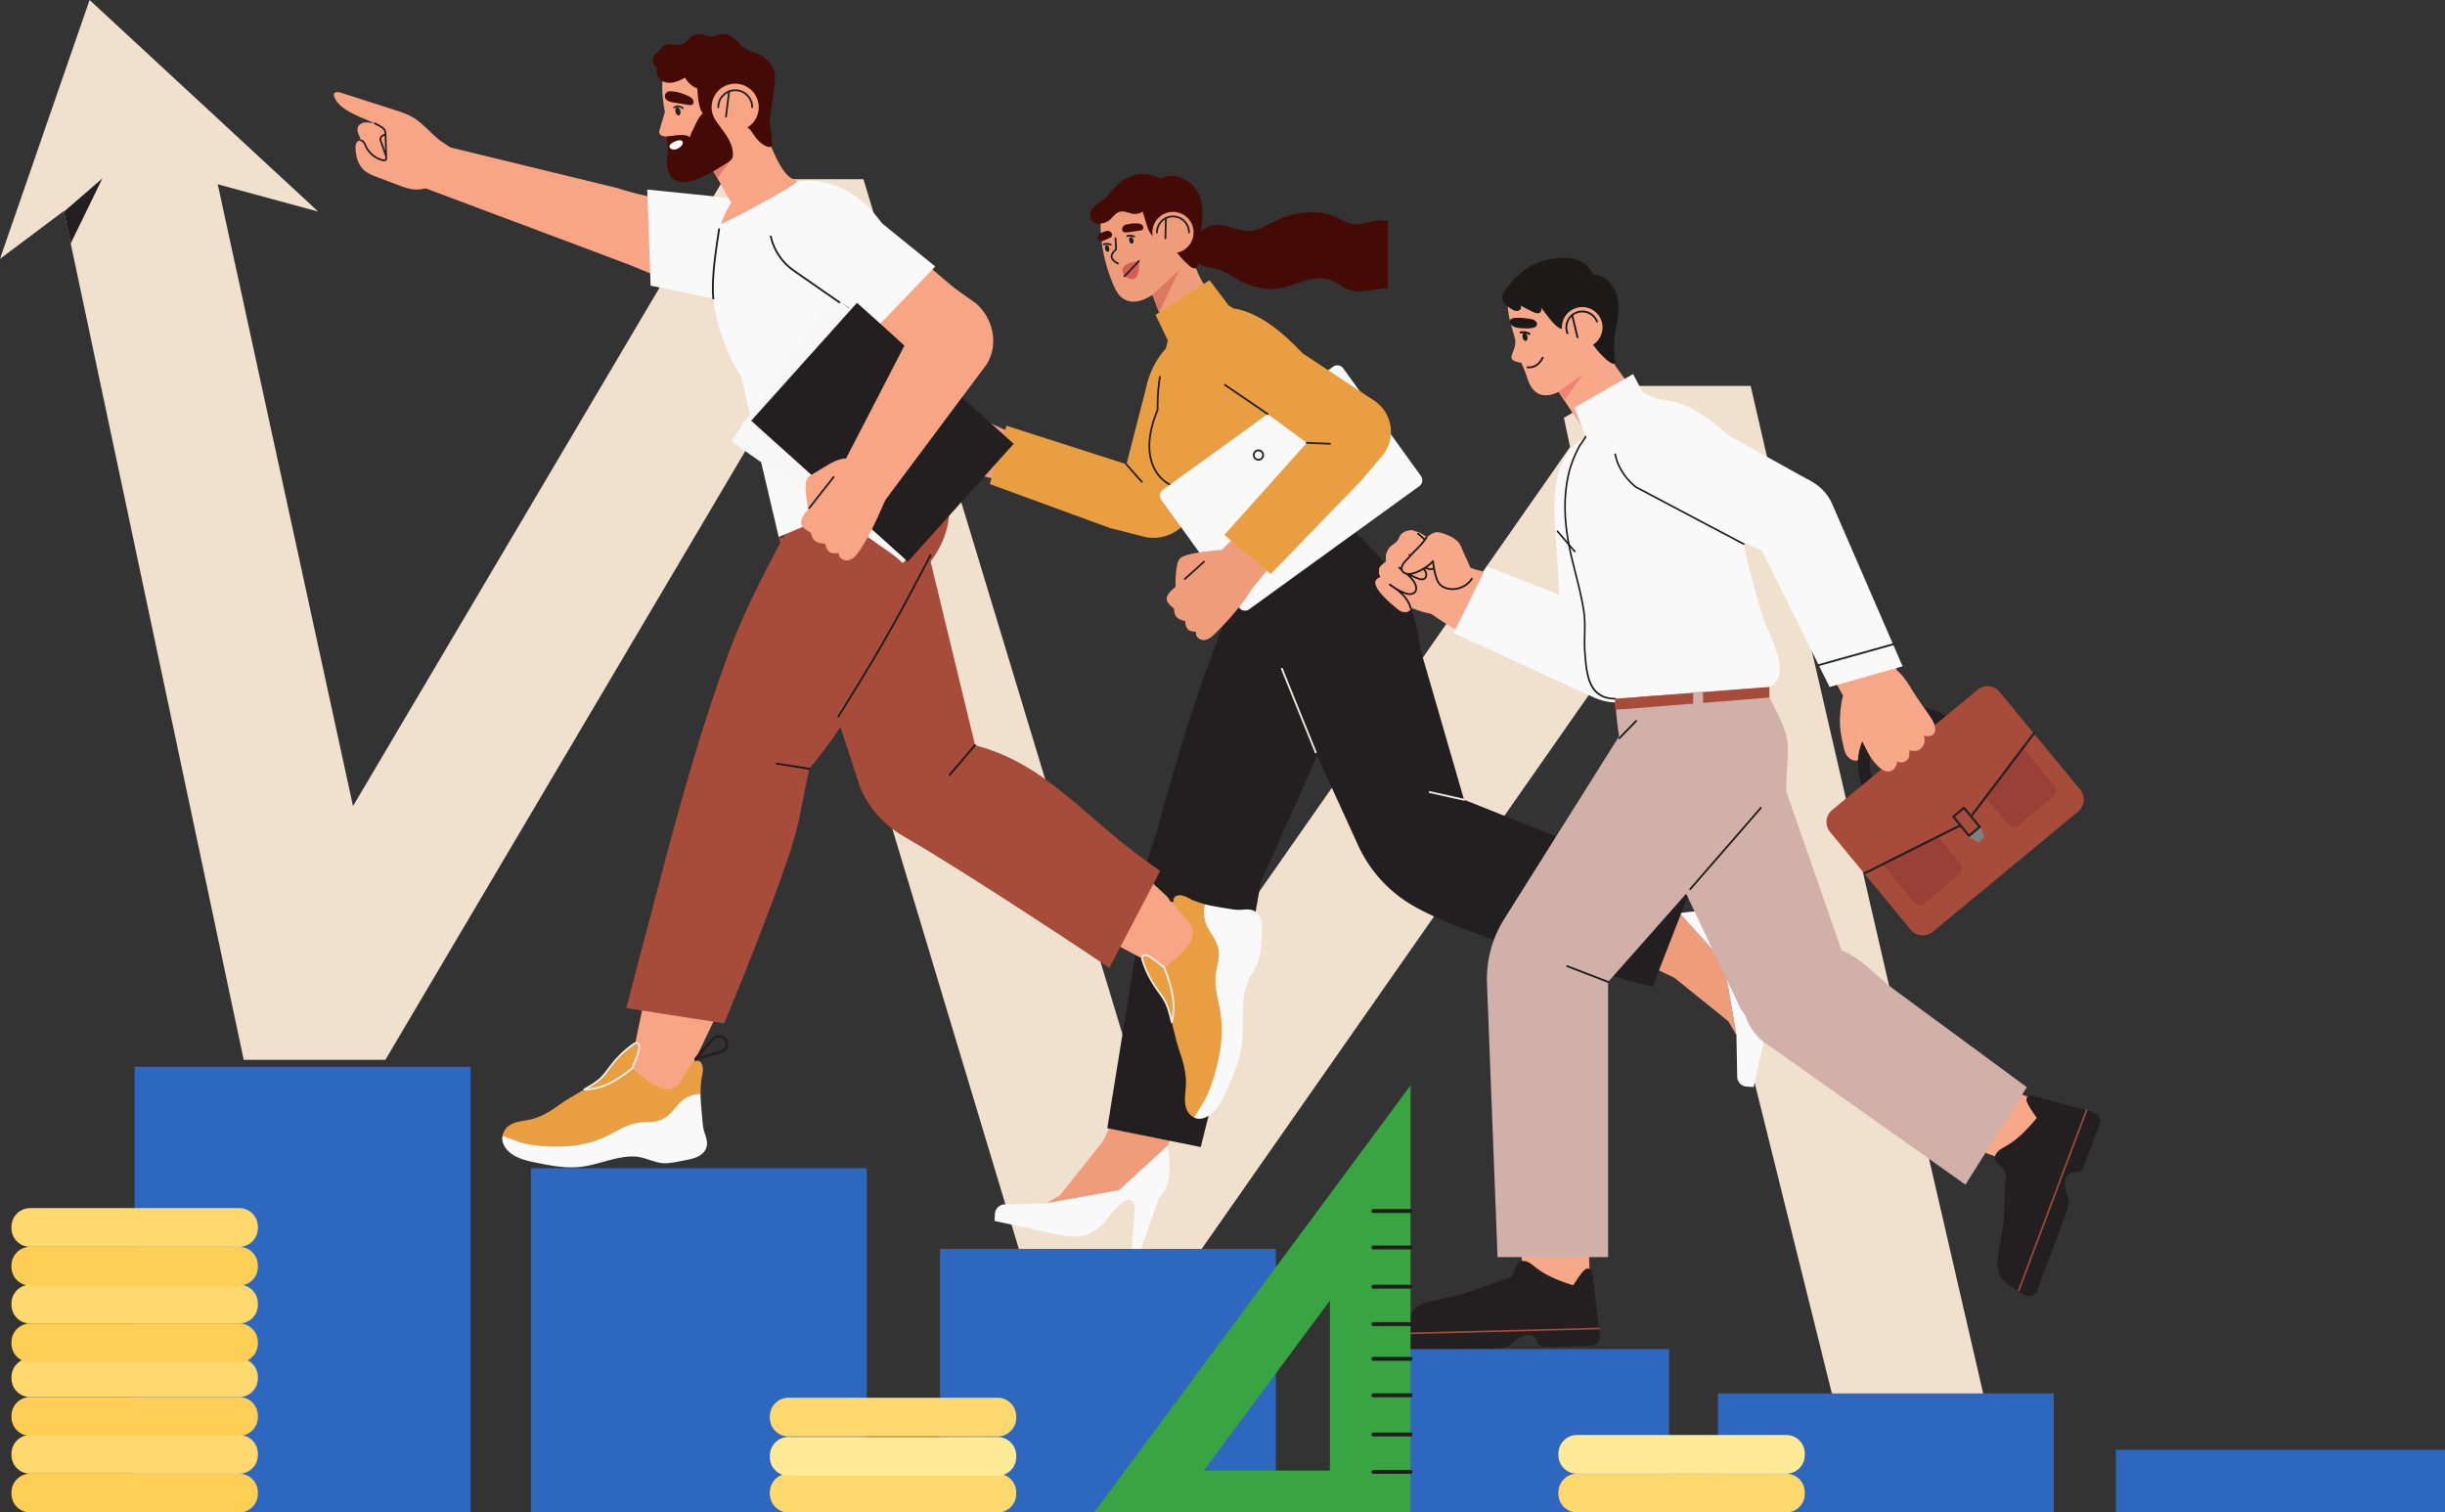 <svg width="624" height="386" fill="none" xmlns="http://www.w3.org/2000/svg"><rect width="100%" height="100%" fill="#333333" stroke="none"/><g clip-path="url(#clip0_2192_321)"><path d="M470.154 366.228h38.432L446.795 98.493H411.59L289.332 273.415 220.364 45.747h-35.683L90.091 205.73 51.382 27.773 12.464 35.81l49.737 234.675h36.15l97.498-164.905 67.731 224.999h34.829l120.15-171.905 51.594 207.555z" fill="#EFE1CE"/><path d="M44.868 44.126l36.359 9.886L22.86 0 .001 66.067 28.476 44.72l16.391-.593z" fill="#EFE1CE"/><path d="M16.31 54.023l9.819-8.49-8.103 16.628-1.717-8.138z" fill="#231F20"/><path d="M303.917 63.7c-.095-2.654 2.973-5.639 5.467-6.169 1.676-.355 3.407.098 5.049.586 1.643.486 3.335 1.014 5.035.805 1.73-.213 3.265-1.165 4.808-1.972 5.177-2.706 11.545-3.927 16.842-1.469 1.341.623 2.612 1.473 4.07 1.711 3.029.492 6.184-1.765 9.062-.697-.114.227-.095.374-.035.623V73.6c-3.878 0-7.533 1.773-10.946-.07-1.24-.669-2.364-1.567-3.684-2.057-2.206-.821-4.679-.414-6.931.277-2.252.691-4.442 1.657-6.779 1.947-3.347.416-6.741-.6-9.706-2.21-1.959-1.063-3.818-2.403-5.983-2.937-1.211-.298-2.498-.34-3.628-.865-1.519-.705-2.581-2.307-2.641-3.982V63.7z" fill="#440A06"/><path d="M443.164 264.197l-3.244-18.659-11.27-12.469-10.834-4.421 5.004 18.733 4.531 2.179 13.751 11.093 2.062 3.544z" fill="#EF9C7B"/><path d="M447.564 277.421l3.87-17.55c.837-4.526-.295-8.494-4.692-11.533-4.832-3.972-5.663-6.248-2.299-6.749l10.512.826.4-2.218-13.445-4.843c-2.903-2.971-7.68-3.215-13.258-2.284l11.27 12.467 3.244 18.66.198 10.609a2.555 2.555 0 002.401 2.505l1.802.11h-.003z" fill="#F9F9F9"/><path d="M267.005 307.121l18.617-3.352 12.388-11.353 4.357-10.874-18.681 5.114-2.151 4.549-11.001 13.83-3.529 2.086zm-14.784-199.359l10.615 4.824-3.434 10.959-14.154-3.373 6.973-12.41z" fill="#EF9C7B"/><path d="M313.863 84.844c1.246 5.919-.672 13.259-4.366 21.397l-4.574 22.416c-1.198 5.871-7.276 9.773-12.962 8.321l-8.642-2.208 9.055-35.33c1.624-8.21 7.551-15.43 15.855-14.936l5.634.336v.004z" fill="#EA9E42"/><path d="M283.314 134.772l-30.698-11.231 4.244-14.895 32.774 10.524c5.154 9.663 3.944 15.416-6.322 15.602h.002z" fill="#EA9E42"/><path d="M325.712 169.929l20.877 45.762a34.296 34.296 0 0012.39 14.439c14.7 9.646 62.789 21.714 62.789 21.714l9.603-24.723-57.729-23.017-11.32-39.086c-1.756-16.025-10.27-22.78-17.853-30.815l-6.239 1.709-12.52 34.017h.002z" fill="#231F20"/><path d="M236.166 116.83c-1.5-.515-3.236-1.291-3.509-2.855-.192-1.101.449-2.214.302-3.321-.066-.494-.262-1.073.079-1.435.2-.211.518-.257.756-.424.894-.625.027-2.123.496-3.108.239-.502.791-.782 1.088-1.251.36-.567.29-1.308.54-1.933.376-.939 1.44-1.458 2.45-1.485 1.01-.027 1.985.343 2.921.73a64.58 64.58 0 019.167 4.684c.631.387 1.261.792 1.765 1.332 1.124 1.204 1.496 2.975 1.279 4.608-.217 1.632-.959 3.15-1.825 4.551-1.392 2.253-3.628 4.357-6.429 3.25a211.582 211.582 0 00-9.08-3.343z" fill="#EF9C7B"/><path d="M243.846 108.582c-1.637-.604-3.461-1.564-5.004-2.375l3.332 2.534c1.385 1.053 2.843 2.21 3.368 3.869.058.184.103.387.043.571-.142.442-.75.496-1.204.401-2.448-.515-5.742-2.092-7.644-3.682a51.584 51.584 0 015.677 5.542c.233.267.473.548.572.889.099.342.021.762-.274.956-.184.122-.42.139-.641.131-.841-.034-1.636-.375-2.395-.745a30.526 30.526 0 01-5.344-3.321c1.588 1.581 6.14 4.546 5.572 7.241-.048.228-.153.464-.356.577-.289.164-.648.029-.948-.113a24.18 24.18 0 01-6.665-4.705c-.531-.529-1.052-1.109-1.285-1.82-.233-.714-.105-1.595.486-2.057a8.52 8.52 0 01-.11-2.385c.081-.726.424-1.459 1.05-1.833-.24-.766-.129-1.715.289-2.398a2.856 2.856 0 011.929-1.309c-.646-1.871.672-4.428 2.769-3.565 3.14 1.293 6.047 3.089 8.89 4.951.502.329 1.019.676 1.329 1.189 1.549 2.557-2.294 1.881-3.44 1.459l.004-.002z" fill="#EF9C7B"/><path d="M239.25 121.474a.833.833 0 00.411-.103c.233-.133.394-.385.467-.73.361-1.718-1.159-3.48-2.796-4.972.732.435 1.482.838 2.244 1.21.723.352 1.572.731 2.485.768.211.008.521 0 .775-.168.415-.275.482-.821.368-1.212-.11-.374-.345-.664-.62-.976a51.119 51.119 0 00-3.32-3.445c1.651.896 3.518 1.634 5.068 1.961.601.127 1.289.004 1.469-.554.081-.248.023-.499-.043-.71-.523-1.655-1.872-2.782-3.449-3.982l-1.252-.954a29.18 29.18 0 002.707 1.192c.789.291 3.179.817 3.905-.062.328-.398.264-.981-.19-1.73-.348-.573-.93-.956-1.399-1.262-3.196-2.091-5.938-3.738-8.93-4.971a.23.23 0 00-.299.124.23.23 0 00.124.3c2.958 1.218 5.677 2.853 8.853 4.93.452.296.965.633 1.258 1.115.236.389.467.912.229 1.2-.481.583-2.493.256-3.394-.077-1.612-.595-3.382-1.526-4.946-2.348l-.029-.016a.228.228 0 00-.3.08.233.233 0 00.054.307l3.333 2.534c1.514 1.15 2.805 2.228 3.289 3.755.045.142.084.304.045.43-.099.306-.616.315-.94.246-2.436-.513-5.679-2.075-7.545-3.633a.23.23 0 00-.293.352 51.403 51.403 0 015.652 5.518c.238.271.442.517.525.802.068.236.029.563-.182.702-.111.072-.266.101-.504.093-.824-.033-1.62-.389-2.304-.72a30.33 30.33 0 01-5.305-3.296.23.23 0 00-.302.346c.349.347.825.747 1.374 1.212 1.922 1.62 4.554 3.84 4.136 5.82-.024.122-.091.339-.246.426-.194.109-.481 0-.737-.122a23.852 23.852 0 01-6.601-4.661.23.23 0 00-.324 0 .23.23 0 000 .324 24.284 24.284 0 006.729 4.75c.15.073.442.211.748.211l.002-.004z" fill="#231F20"/><path d="M254.125 110.462a59.962 59.962 0 00-8.785-8.671c-2.006-1.607-7.799.664-8.568 3.07-.531 1.662-1.163 3.391-2.204 4.804-.366.499-.785.97-1.012 1.545-.228.576-.219 1.298.21 1.74.372.381.973.462 1.488.325.514-.136.956-.459 1.37-.794a15.425 15.425 0 003.597-4.221c2.853 2.564 6.578 3.886 10.388 4.318.828.095 1.708.124 2.454-.252.746-.375 1.595-1.221 1.064-1.867l-.002.003z" fill="#EF9C7B"/><path d="M234.78 113.567c.175 0 .357-.022.537-.072.558-.149 1.029-.49 1.456-.838a15.56 15.56 0 003.509-4.042c2.632 2.275 6.187 3.724 10.305 4.191.822.093 1.773.135 2.582-.275.577-.29 1.211-.842 1.333-1.423a.915.915 0 00-.196-.793.23.23 0 00-.323-.031.23.23 0 00-.031.323.447.447 0 01.102.405c-.087.412-.614.869-1.091 1.109-.703.354-1.57.315-2.324.228-4.133-.47-7.68-1.943-10.26-4.262a.235.235 0 00-.188-.056.234.234 0 00-.164.112 15.002 15.002 0 01-3.543 4.156c-.386.315-.81.625-1.285.751-.485.131-.981.027-1.264-.263-.372-.38-.349-1.026-.164-1.495.168-.424.449-.791.746-1.177l.24-.317c1.062-1.442 1.702-3.194 2.237-4.87.383-1.2 2.319-2.557 4.502-3.161a.226.226 0 00.159-.281.227.227 0 00-.281-.16c-2.022.559-4.326 1.926-4.815 3.463-.523 1.641-1.149 3.35-2.172 4.738-.076.103-.155.207-.233.31-.304.395-.616.805-.808 1.287-.223.563-.289 1.419.26 1.984.289.298.713.457 1.172.457l.002.002z" fill="#231F20"/><path d="M253.823 311.599l17.547 3.778c4.525.813 8.481-.344 11.491-4.763 3.94-4.861 6.209-5.705 6.727-2.339l-.766 10.53 2.217.389 4.762-13.491c2.95-2.923 3.169-7.706 2.209-13.288l-12.388 11.354-18.617 3.351-10.593.257a2.557 2.557 0 00-2.49 2.418l-.099 1.804z" fill="#F9F9F9"/><path d="M295.268 212.336c5.68-22.316 12.981-43.294 20.987-63.692l21.977-12.732c13.501 10.503 19.747 22.451 6.243 38.331l-22.66 50.721-3.372 19.169a76.42 76.42 0 01-1.122 5.266l-10.873 43.339-23.853-4.81 9.448-58.295c-.355-5.401.81-11.19 3.225-17.297z" fill="#231F20"/><path d="M304.711 59.623c-.416 7.026-5.112 12.403-10.938 15.85-1.335.787-2.791 1.489-4.343 1.505-3.58.038-4.756-2.871-5.876-5.75a39.669 39.669 0 01-2.413-9.623 74.106 74.106 0 01-.198-2.15c-.114-1.774-.081-3.587.485-5.27.874-2.618 2.98-4.697 5.407-6.004 4.376-2.35 10.316-2.137 13.847 1.359 2.81 2.782 4.268 6.01 4.026 10.083h.003z" fill="#EF9C7B"/><path d="M285.33 67.47a.232.232 0 00.203-.122.231.231 0 00-.098-.31c-.933-.491-1.435-.996-1.495-1.5-.058-.493.277-1.04 1.055-1.722a.23.23 0 00.079-.184l-.149-2.82a.23.23 0 00-.242-.217.228.228 0 00-.216.242l.142 2.708c-.554.497-1.221 1.227-1.124 2.046.081.675.649 1.28 1.738 1.852.033.018.07.027.105.027h.002z" fill="#231F20"/><path d="M286.98 70.507c3.267 1.978 3.835-.432 3.686-3.883-2.834.434-5.212 1.113-3.686 3.883z" fill="#D65D54"/><path d="M286.981 70.734c.06 0 .12-.024.165-.07l3.686-3.883a.231.231 0 00-.008-.325.231.231 0 00-.325.008l-3.685 3.884a.231.231 0 00.008.324.228.228 0 00.157.063h.002zm2.265-9.524c.124.455-.006.885-.289.964-.283.078-.614-.228-.738-.683-.124-.455.006-.885.289-.964.283-.079.614.227.738.683zm-6.168 2.075c.124.455-.006.885-.289.964-.283.079-.614-.228-.738-.683-.124-.455.006-.885.289-.964.284-.078.614.228.738.683z" fill="#231F20"/><path d="M288.084 59.263c.975-.145 1.953-.29 2.928-.437.175-.027.359-.056.508-.155.388-.263.322-.906-.019-1.227-.343-.32-.842-.397-1.311-.42a8.723 8.723 0 00-2.736.302c-.219.06-.44.13-.624.265-.392.283-.62 1.045-.277 1.454.335.402 1.087.284 1.531.218zm-4.27.778c-.083.515-.792.799-1.209.966-.49.199-.977.4-1.467.598-1.494-.223-1.01-1.824-.198-2.15.397-.175.806-.32 1.223-.436.219-.06.446-.111.671-.089.482.044 1.064.582.978 1.111h.002z" fill="#440A06"/><path d="M292.847 72.094l5.446 13.722c-.467 7.63 6.074.908 13.973-8.588-4.548-1.855-6.922-7.708-8.99-14.125l-10.429 8.99z" fill="#EF9C7B"/><path d="M294.105 75.27l6.875-6.373-5.165 10.866-1.71-4.494z" fill="#DB7861"/><path d="M282.964 49.67c-.622.838-1.525 1.41-2.378 2.013-.854.602-1.705 1.286-2.131 2.238-.427.952-.289 2.234.569 2.828.599.414 1.39.408 2.105.28.605-.108 1.206-.294 1.719-.636 1.06-.703 1.717-2.035 2.946-2.36 1.219-.323 2.442.492 3.702.563.618.035 1.635-.168 2.128-.592.352 1.148.703 2.296 1.052 3.442.525 1.715 1.591 4.057 3.638 2.812.102-.062.209-.126.327-.124.175 0 .312.142.427.273 2.24 2.526 4.008 5.375 6.655 7.557.405.335.932.675 1.419.478.624-.252.635-1.115.587-1.79-.215-2.979.525-5.93.938-8.887.413-2.958.461-6.136-1-8.74a8.375 8.375 0 00-4.498-3.774c-1.101-.383-2.328-.526-3.475-.271-.446.099-1.117.6-1.531.596-.438-.007-.946-.429-1.357-.59-1.897-.747-4.184-.782-6.084-.033-2.438.96-4.201 2.61-5.761 4.719l.003-.002z" fill="#440A06"/><path d="M335.788 192.25c.029 0 .06-.006.089-.017a.238.238 0 00.13-.306l-8.634-21.323a.237.237 0 00-.306-.13.236.236 0 00-.13.306l8.634 21.323a.237.237 0 00.219.147h-.002z" fill="#EFECE7"/><path d="M346.613 135.213l-32.114 15.355-12.748-25.763c-6.398-1.16-11.429-7.909-6.316-20.181-.097-7.758 1.428-12.576 2.858-18.807l15.328-7.81a33.987 33.987 0 018.002 6.22c6.617 6.98 12.78 16.595 15.701 24.818l9.289 26.166v.002z" fill="#EA9E42"/><path d="M314.498 150.795a.216.216 0 00.101-.025.228.228 0 00.104-.306l-12.748-25.763a.231.231 0 00-.163-.124c-3.018-.548-5.458-2.28-6.869-4.88-1.426-2.626-2.457-7.355.723-14.989a.238.238 0 00.018-.091 48.862 48.862 0 01.589-8.387.232.232 0 00-.19-.263.231.231 0 00-.262.19 49.213 49.213 0 00-.593 8.417c-3.227 7.774-2.155 12.632-.686 15.34 1.46 2.691 3.971 4.495 7.076 5.091l12.696 25.66a.23.23 0 00.204.128v.002z" fill="#231F20"/><path d="M318.83 155.483l43.395-31.405a1.864 1.864 0 00.418-2.602l-19.826-27.468a1.86 1.86 0 00-2.599-.418l-43.395 31.405a1.864 1.864 0 00-.418 2.602l19.826 27.468a1.859 1.859 0 002.599.418z" fill="#F9F9F9"/><path d="M321.178 117.568a1.419 1.419 0 001.409-1.649 1.421 1.421 0 00-2.557-.616 1.418 1.418 0 00-.254 1.061 1.42 1.42 0 001.402 1.204zm.005-2.394a.96.96 0 01.566.187.964.964 0 01.212 1.351.958.958 0 01-.63.386.966.966 0 11-.301-1.911.977.977 0 01.153-.013z" fill="#231F20"/><path d="M315.127 78.733c5.849 1.073 11.636 5.376 17.39 11.49l18.216 12.036c4.77 3.153 5.704 9.779 1.991 14.13l-5.644 6.614-27.929-20.556c-6.691-4.365-10.673-12.06-6.71-19.006l2.688-4.71-.002.002z" fill="#EA9E42"/><path d="M301.849 151.329a90.103 90.103 0 006.101-5.589c1.192-1.198 2.795-2.427 3.588-3.956.207-.399 1.399-.892 1.255-1.318-.143-.426-7.827.472-10.159 1.279-.562.194-1.149.411-1.55.852-.419.461-.572 1.101-.686 1.715-.4 2.16-.485 4.378-.254 6.562.031.294.085.617.314.801.405.325.992-.012 1.391-.346z" fill="#EF9C7B"/><path d="M319.496 150.309c-2.585 4.152-5.824 7.86-9.299 11.298-.812.803-1.727 1.634-2.864 1.742-1.134.108-2.402-.952-2.043-2.036-.651-.198-1.459-.124-1.987-.552a1.793 1.793 0 01-.451-.596 3.295 3.295 0 01-.349-1.634c-.775-.17-1.68-.478-2.215-1.066-.516-.567-.653-1.384-.653-2.151-.487-.28-1.027-.896-1.394-1.322-1.475-1.717.808-3.377 2.045-4.44 3.262-2.801 6.537-5.611 10.142-7.952l9.064 8.707.004.002z" fill="#EF9C7B"/><path d="M302.4 147.981c.054 0 .11-.018.153-.06l4.872-4.398a.228.228 0 10-.306-.339l-4.872 4.398a.23.23 0 00.153.399z" fill="#231F20"/><path d="M319.498 150.309l6.572-8.011-8.809-7.346-8.132 8.042 10.369 7.315z" fill="#EF9C7B"/><path d="M347.081 123.007l-22.77 23.477-11.847-9.959 22.972-25.664c10.915-.767 15.665 2.686 11.645 12.148v-.002zm-33.46-45.002l-4.929-6.492-13.783 8.834 3.415 7.116 15.297-9.458z" fill="#EA9E42"/><path d="M373.644 204.341a.236.236 0 00.051-.466l-8.756-1.957a.236.236 0 00-.281.178.237.237 0 00.178.281l8.756 1.957a.186.186 0 00.052.007z" fill="#EFECE7"/><path d="M323.521 105.899a.236.236 0 00.19-.1.231.231 0 00-.06-.318l-10.923-7.458a.23.23 0 00-.318.06.23.23 0 00.06.318l10.923 7.458c.039.027.084.04.128.04zm-32.105 17.311a.23.23 0 00.172-.38l-4.002-4.527a.229.229 0 00-.343.302l4.002 4.527a.225.225 0 00.171.076v.002zm48.019-9.726a.229.229 0 00.01-.457l-5.93-.24a.228.228 0 10-.018.457l5.929.24h.011-.002zm-49.972-52.905a.229.229 0 00.062-.45c-.607-.175-1.26-.324-1.942-.068a.23.23 0 00.161.43c.554-.206 1.1-.08 1.655.081a.232.232 0 00.064.009v-.002zm-5.988 2.086a.229.229 0 00.062-.449c-.607-.176-1.258-.325-1.942-.069a.23.23 0 00.161.43c.554-.206 1.099-.08 1.655.081a.227.227 0 00.064.009v-.002z" fill="#231F20"/><path d="M297.347 64.192a5.264 5.264 0 01-2.843-6.874 5.252 5.252 0 016.865-2.847 5.264 5.264 0 012.843 6.874 5.252 5.252 0 01-6.865 2.847z" fill="#EF9C7B"/><path d="M295.273 59.561a.23.23 0 00.229-.23 3.867 3.867 0 013.86-3.864 3.866 3.866 0 013.859 3.865c0 .126.103.23.229.23a.23.23 0 00.23-.23 4.326 4.326 0 00-4.318-4.324 4.324 4.324 0 00-4.318 4.324c0 .126.103.23.229.23z" fill="#231F20"/><path d="M297.435 61.054a.23.23 0 00.229-.223l.109-5.16a.229.229 0 10-.456-.01l-.11 5.16a.228.228 0 00.223.233h.005z" fill="#231F20"/><path d="M417.494 102.115c-.219-.449-1.153-2.262-2.459-4.703l-15.902 9.213 1.748 8.237 16.615-12.745-.002-.002z" fill="#EFE1CE"/><path d="M409.388 88.493c2.254 4.668 6.969 10.537 12.092 16.605l-15.66 7.009-8.419-12.666 11.985-10.95.002.002zm74.771 82.643l-3.696-9.463-16.297 4.731 8.558 15.342 12.846-6.957-1.411-3.653zm29.845 125.821l-11.661-4.395 6.054-16.101 14.501 5.466-8.894 15.03z" fill="#F7A889"/><path d="M519.811 285.303c-2.708-3.819-3.016-4.833-2.301-5.418.386-.317.915-.397 1.396-.263l8.539 2.373 6.839 1.854a2.325 2.325 0 011.566 3.063l-4.171 11.098a1.805 1.805 0 01-1.754 1.16c-2.93-.089-3.525 2.392-2.36 5.834a6.156 6.156 0 01-.074 4.146l-7.57 20.136a2.322 2.322 0 01-3.395 1.158l-2.324-1.44-1.502-.988a6.59 6.59 0 01-2.884-6.526l1.545-9.87.517-11.933c-.273-1.789-3.345-3.163-2.758-4.568 1.336-3.194 3.499-1.011 10.691-9.814v-.002z" fill="#231F20"/><path d="M515.205 329.584a.209.209 0 00.194-.135l17.295-46.014a.209.209 0 00-.12-.267.207.207 0 00-.266.12l-17.295 46.014a.21.21 0 00.12.267.203.203 0 00.072.013v.002z" fill="#A74B3A"/><path d="M388.537 327.008l-.318-12.471 17.177-.438.397 15.509-17.256-2.6z" fill="#F7A889"/><path d="M401.506 328.015c2.515-3.947 3.339-4.615 4.149-4.173.438.238.711.7.768 1.196l1.017 8.815.855 7.043a2.323 2.323 0 01-2.246 2.604l-11.836.302a1.804 1.804 0 01-1.733-1.189c-1.021-2.752-3.539-2.373-6.287.004a6.133 6.133 0 01-3.864 1.489l-21.48.551a2.326 2.326 0 01-2.349-2.715l.458-2.697.352-1.765a6.587 6.587 0 014.952-5.131l9.714-2.277 11.237-4.008c1.554-.924 1.67-4.294 3.188-4.276 3.459.039 2.252 2.868 13.103 6.229l.002-.002z" fill="#231F20"/><path d="M358.988 340.521h.006l49.083-1.256a.205.205 0 00.2-.213c-.002-.114-.103-.198-.211-.2l-49.082 1.255a.206.206 0 00-.201.213.206.206 0 00.207.201h-.002z" fill="#A74B3A"/><path d="M366.334 157.398c1.148.778 2.297 1.544 3.448 2.299 2.415 1.583 4.814 1.68 7.71 1.651 2.234-.023 4.616-.375 6.287-1.86 1.986-1.767 2.459-4.853 1.552-7.355-.907-2.501-2.983-4.441-5.322-5.705-1.012-.547-2.351-.753-3.45-1.087-3.228-.978-6.281-3.359-9.816-2.348-2.961.847-5.211 3.658-5.512 6.705-.372 3.728 2.272 5.783 5.103 7.698v.002z" fill="#F7A889"/><path d="M352.956 151.193c2.252 1.721 4.593 2.811 7.165 3.881l.261.107c3.694 1.529 7.813 2.508 11.398.255 2.708-1.705 5.915-6.519 3.973-9.771-1.004-1.682-3.504-2.849-5.054-3.943l-6.19-4.378c-.991-.701-2.018-1.419-3.177-1.754a4.133 4.133 0 00-.403-.102l-.149-.028c-1.291-.218-2.764.19-3.438 1.307-.235.393-.359.85-.624 1.225-.39.558-1.033.875-1.557 1.311-1.161.966-1.711 2.619-1.358 4.09-.529.251-1.535 1.041-1.739 1.624-.106.298-.06 2.311.436 2.295-.858.025-1.37 1.094-1.145 1.924.223.829.919 1.433 1.599 1.955l.002.002z" fill="#F7A889"/><path d="M352.517 151.507c1.421 1.663 3.44 3.285 4.058 3.815 2.299 1.969 4.603.412 2.909-2.15-1.149-1.735-2.967-2.89-4.44-4.311a67.265 67.265 0 005.21 2.654c.961.439 2.961.886 3.717-.211.331-.478.233-1.15-.078-1.638-.312-.488-.8-.834-1.277-1.161a142.163 142.163 0 00-4.446-2.935 28.929 28.929 0 006.09 2.774c.457.147.978.275 1.395.041.483-.273.609-.954.423-1.477-.183-.525-.603-.929-1.014-1.303-.391-.36-.789-.71-1.194-1.055 2.039 1.326 4.19 2.207 4.601.353.12-.537-.209-1.063-.529-1.508a47.875 47.875 0 00-7.157-7.932c-1.291-.217-2.764.191-3.438 1.308-.235.393-.359.85-.624 1.225-.39.558-1.033.875-1.557 1.311-1.162.966-1.711 2.619-1.358 4.09-.529.251-1.535 1.041-1.739 1.624-.236.669-.029 1.794.38 2.297-2.294.583-1.453 2.41.068 4.189z" fill="#FF838F"/><path d="M352.517 151.507c1.421 1.663 3.44 3.285 4.058 3.815 2.299 1.969 4.603.412 2.909-2.15-1.149-1.735-2.967-2.89-4.44-4.311a67.265 67.265 0 005.21 2.654c.961.439 2.961.886 3.717-.211.331-.478.233-1.15-.078-1.638-.312-.488-.8-.834-1.277-1.161a142.163 142.163 0 00-4.446-2.935 28.929 28.929 0 006.09 2.774c.457.147.978.275 1.395.041.483-.273.609-.954.423-1.477-.183-.525-.603-.929-1.014-1.303-.391-.36-.789-.71-1.194-1.055 2.039 1.326 4.19 2.207 4.601.353.12-.537-.209-1.063-.529-1.508a47.875 47.875 0 00-7.157-7.932c-1.291-.217-2.764.191-3.438 1.308-.235.393-.359.85-.624 1.225-.39.558-1.033.875-1.557 1.311-1.162.966-1.711 2.619-1.358 4.09-.529.251-1.535 1.041-1.739 1.624-.236.669-.029 1.794.38 2.297-2.294.583-1.453 2.41.068 4.189z" fill="#F7A889"/><path d="M359.971 155.31a.205.205 0 00.058-.009.23.23 0 00.165-.279c-.318-1.233-1.037-2.418-2.14-3.525-.05-.05-.099-.1-.151-.147.101.043.201.085.302.126.494.201 1.029.385 1.597.385h.006c.655 0 1.24-.273 1.562-.728.655-.923.06-2.148-.227-2.632a7.68 7.68 0 00-1.174-1.481c.589.306 1.194.579 1.814.819.558.217 1.275.42 1.851.056.577-.362.713-1.142.548-1.727-.128-.46-.397-.843-.707-1.211.36.211.746.381 1.161.466 1.015.207 2.296-.24 2.597-1.326.184-.664-.064-1.353-.332-1.937a16.507 16.507 0 00-4.862-6.134.225.225 0 00-.32.042.226.226 0 00.041.32 16.08 16.08 0 014.726 5.965c.245.535.452 1.102.307 1.624-.223.804-1.248 1.166-2.064.999-.902-.184-1.665-.832-2.336-1.401l-2.531-2.145a.228.228 0 00-.32.025.227.227 0 00.018.32l.387.348c1.047.945 2.037 1.837 2.964 2.884.362.407.699.813.831 1.287.118.42.035.972-.351 1.214-.405.255-.984.083-1.443-.095a17.926 17.926 0 01-4.731-2.731.228.228 0 00-.289.354c.256.213.521.424.787.639 1.141.915 2.322 1.858 3.033 3.06.242.407.748 1.427.248 2.131-.233.329-.69.534-1.19.536h-.006c-.49 0-.975-.17-1.426-.352a14.67 14.67 0 01-2.181-1.103c-.405-.294-.819-.575-1.224-.852l-.13-.089a.229.229 0 00-.27.37c.442.346.9.664 1.376.956.63.457 1.229.933 1.781 1.487 1.045 1.049 1.725 2.164 2.022 3.315a.23.23 0 00.221.171l.002.005z" fill="#1C1919"/><path d="M375.731 146.594c-.392-2.181-1.971-4.808-2.483-6.211-.178-.486-.358-.974-.624-1.417-.814-1.343-2.327-2.075-3.789-2.642-.676-.263-1.376-.507-2.099-.505-1.589.004-3.399 2.123-4.465 3.178-1.403 1.386-2.607 2.958-3.806 4.518-.432.561-.888 1.237-.7 1.92.268.975 1.591 1.15 2.572.913 2.043-.497 3.737-1.885 5.353-3.232.211 2.394.616 5.129 2.636 6.424.895.573 1.982.761 3.044.811 1.26.058 2.605-.093 3.601-.869.841-.656.977-1.707.764-2.888h-.004z" fill="#F7A889"/><path d="M370.718 150.576c2.01 0 4.02-1.024 5.109-2.739a.23.23 0 10-.386-.246c-1.298 2.041-4.01 3.022-6.31 2.281-.498-.161-.894-.368-1.215-.633-.799-.668-1.15-1.766-1.386-2.755a25.013 25.013 0 01-.579-3.302.225.225 0 00-.157-.195.225.225 0 00-.241.065c-1.306 1.45-3.531 2.749-5.411 3.155-.804.173-1.624-.044-1.99-.528-.283-.372-.277-.865.017-1.421.266-.509.719-.973 1.157-1.42.21-.217.429-.44.622-.664.495-.577 1.043-1.131 1.574-1.667.973-.985 1.979-2.001 2.727-3.227a.228.228 0 10-.39-.238c-.719 1.181-1.707 2.178-2.661 3.144a32.948 32.948 0 00-1.595 1.693c-.182.213-.387.422-.604.643-.46.472-.936.958-1.233 1.527-.376.716-.368 1.394.025 1.911.479.631 1.462.913 2.452.7 1.808-.391 3.921-1.573 5.31-2.938.111.889.289 1.854.535 2.873.254 1.06.636 2.247 1.539 3 .364.304.812.54 1.368.718.56.18 1.144.267 1.727.267l-.004-.004z" fill="#1C1919"/><path d="M397.237 139.444c.093 1.16 1.302 22.19 1.835 31.35l20.687-1.791s3.411-31.395 2.806-36.722c-.796-6.994-.451-18.236-8.574-21.153-5.88-2.11-12.248.827-14.874 6.051-3.19 6.347-2.52 14.151-1.878 22.265h-.002z" fill="#F9F9F9"/><path d="M370.981 161.568l35.614 16.347c7.072 3.246 15.024.739 16.049-6.984 0 0 .345-7.536-.091-9.578l-43.145-16.785-8.427 17z" fill="#F9F9F9"/><path d="M455.877 201.94c0-13.128 2.816-11.068-5.768-26.615l-37.908 2.998s.622 12.733 3.378 18.561l28.379 60.002c4.378 8.347 17.324 10.836 23.196 4.926 3.237-3.259 5.152-7.798 5.229-12.392l-16.508-47.48h.002z" fill="#D1B0AA"/><path d="M386.67 86.5c-.92-3.655-2.122-6.077-1.85-10.283.137-2.098 1.587-3.285 3.118-4.727 3.38-3.182 8.314-4.622 12.874-3.76 3.074.582 6.634 2.347 8.627 4.837 2.502 3.124 3.316 6.902 2.389 10.765-.723 3.003-2.308 5.747-4.23 8.165-1.113 1.403-2.344 2.708-3.617 3.966-1.68 1.661-3.843 3.27-5.909 4.386-2.012 1.086-4.475 1.663-6.351.006-1.143-1.01-1.667-2.489-2.107-3.904-.333-1.07-1.364-3.36-1.364-3.36-4.921-.831-.965-2.432-1.578-6.088l-.002-.002z" fill="#F7A889"/><path d="M407.294 88.926c.748 1.014 1.618 1.883 2.547 2.718.521.468 2.432 2.164 2.302.406-.188-2.543-.413-5.292.157-7.791.655-2.876 1.202-6.18.3-9.068-.732-2.34-2.558-4.437-4.944-4.984-.339-.078-.699-.128-.986-.324-.258-.174-.432-.445-.609-.702-.552-.796-1.209-1.528-2.007-2.077-1.623-1.117-3.69-1.384-5.658-1.301a18.52 18.52 0 00-8.223 2.342c-1.223.685-2.066 1.649-3.161 2.51-1.083.85-1.849 2.124-2.69 3.216-.767.996-1.358 1.635-.732 2.872.463.912 1.325 1.612 2.186 2.129.374.225.775.436 1.209.475.436.042.915-.126 1.13-.506.215-.381.041-.962-.382-1.066.956.54 1.929 1.055 2.917 1.541.599.296 1.63.904 2.283.52.469-.278.616-1.045.297-1.477.806 1.09 1.612 2.178 2.469 3.227.856 1.045 1.926 2.222 3.31 2.503 1.488.304 1.926-.827 2.521-1.988 1.865 2.313 4 4.438 5.764 6.825zm-17.479-3.056c.124.548-.047 1.055-.38 1.13-.335.076-.705-.309-.829-.857-.123-.549.048-1.055.381-1.13.332-.074.704.308.828.857z" fill="#1C1919"/><path d="M417.964 180.365l-34.077 54.196a28.734 28.734 0 00-4.387 16.404l2.699 69.867h28.216v-70.234l27.096-30.616c15.83-15.22 17.396-29.315 9.229-42.644l-28.776 3.029v-.002z" fill="#D1B0AA"/><path d="M388.275 83.766c-.969-.04-2.025-.226-2.661-.958-.215-.249-.374-.58-.299-.9.121-.52.752-.718 1.283-.77 1.192-.116 2.39.031 3.576.195.535.072 1.093.157 1.537.47.727.51.764 1.298.052 1.683-.86.464-2.542.32-3.486.282l-.002-.002z" fill="#1C1919"/><path d="M408.664 85.38a5.178 5.178 0 01-6.671 3.037 5.19 5.19 0 01-3.033-6.68 5.179 5.179 0 016.671-3.038 5.19 5.19 0 013.033 6.68z" fill="#F7A889"/><path d="M400.044 85.283a.236.236 0 00.219-.323 3.8 3.8 0 01.051-2.925 3.8 3.8 0 012.102-2.032 3.785 3.785 0 012.921.052 3.8 3.8 0 012.029 2.104.236.236 0 00.438-.174 4.266 4.266 0 00-2.279-2.365 4.256 4.256 0 00-3.281-.058 4.26 4.26 0 00-2.361 2.282 4.267 4.267 0 00-.058 3.285.236.236 0 00.219.15v.004z" fill="#1C1919"/><path d="M401.842 103.999l2.794 7.435c.074.199-1.372 2.133-1.5 2.365-1.304 2.389-2.368 5.101-2.928 7.768-1.477 7.024-.698 13.979.95 20.909 1.046 4.39 2.294 8.743 3.013 13.206.609 3.79.029 7.251.33 10.997.438 5.435.889 11.573 7.7 11.646l39.383-2.998c5.174-2.909 1.645-9.825-1.541-17.368 0 0-4.7-15.532-5.227-20.491-4.849-25.504-9.522-29.909-25.574-37.301a209.004 209.004 0 00-2.458-4.702L401.846 104l-.004-.002z" fill="#F9F9F9"/><path d="M412.2 178.529a.207.207 0 00.002-.413c-6.579-.071-7.062-6.062-7.488-11.35l-.008-.105c-.128-1.587-.095-3.149-.066-4.661.041-2.044.085-4.161-.269-6.354-.52-3.237-1.332-6.467-2.117-9.591-.3-1.189-.608-2.418-.897-3.628-1.93-8.106-2.231-14.72-.95-20.819.533-2.536 1.539-5.203 2.907-7.71.031-.058.194-.29.365-.534 1.083-1.541 1.217-1.812 1.145-2.003a.206.206 0 00-.267-.12.21.21 0 00-.134.209c-.066.228-.752 1.202-1.083 1.676-.229.327-.351.499-.39.575-1.388 2.543-2.407 5.249-2.948 7.825-1.296 6.16-.992 12.832.952 21 .289 1.214.599 2.443.897 3.635.783 3.113 1.593 6.335 2.111 9.556.347 2.155.304 4.251.263 6.279-.031 1.522-.064 3.094.066 4.702l.008.105c.44 5.464.94 11.656 7.894 11.731h.003l.004-.005zm-21.893-93.042c.095 0 .188-.05.238-.138a.273.273 0 00-.101-.375 3.447 3.447 0 00-2.389-.382.274.274 0 00.112.537 2.893 2.893 0 012.004.321.275.275 0 00.136.037zm12.285.807a.236.236 0 00.229-.292l-1.351-5.635a.236.236 0 10-.458.112l1.351 5.635a.238.238 0 00.229.182v-.002zm7.82 164.534a.23.23 0 00.081-.443l-10.419-4.017a.23.23 0 10-.163.428l10.419 4.018c.027.01.055.014.082.014z" fill="#1C1919"/><path d="M461.112 241.111c-1.985-.014-3.979.12-5.954.317-1.808.18-3.651.422-5.275 1.237-3.576 1.8-4.049 5.931-4.774 9.43a14.027 14.027 0 006.832 15.063l49.668 35.182s15.67-24.878 15.668-24.878l-19.941-14.672a83210.26 83210.26 0 00-13.855-10.195c-5.144-3.783-9.07-9.094-15.505-10.691-2.246-.559-4.552-.776-6.868-.793h.004z" fill="#D1B0AA"/><path d="M431.371 227.145a.229.229 0 00.173-.079l18.037-20.748a.229.229 0 00-.345-.3l-18.037 20.748a.23.23 0 00.023.323.232.232 0 00.151.056h-.002z" fill="#1C1919"/><path d="M442.628 126.342l10.559-4.4c5.818-1.746 12.02 1.14 14.44 6.717l17.943 41.389-18.635 5.275-24.309-48.983.002.002z" fill="#F9F9F9"/><path d="M462.145 122.78l-20.77-11.505c-8.696-7.833-16.841-11.606-23.968-7.874 0 0-5.86 2.942-6.327 8.511-.446 5.311 1.746 11.033 6.486 13.458l33.226 15.762 11.353-18.352z" fill="#F9F9F9"/><path d="M445.011 139.046a.208.208 0 00.184-.11.207.207 0 00-.087-.279l-27.447-14.504c-2.75-2.201-4.61-5.133-5.238-8.259a.205.205 0 00-.244-.161.207.207 0 00-.161.244c.647 3.227 2.564 6.25 5.399 8.513.01.008.02.014.033.021l27.464 14.512a.2.2 0 00.097.025v-.002zm19.157 30.925c.02 0 .041-.002.062-.008l18.97-5.309a.23.23 0 00-.124-.443l-18.97 5.309a.23.23 0 00.062.451z" fill="#1C1919"/><path d="M472.557 193.874c.455.232.949.34 1.447.22.841-.203 1.535-.983 2.281-1.37.857-.447 1.53-.846 2.196-1.595 1.334-1.504 2.171-3.399 3.634-4.799.549-.528 1.186-.977 1.624-1.6.438-.622.636-1.502.219-2.139-.242-.37-.655-.598-1.079-.724-1.117-.333-2.347-.021-3.347.577s-1.816 1.455-2.619 2.301a23.36 23.36 0 00-.763-3.606c-.239-.809-.549-1.645-1.2-2.181-1.176-.966-3.07-3.446-4.072-2.302-1.002 1.144-1.285 5.689-1.308 7.21-.029 1.917.289 3.817.719 5.681.395 1.706.554 3.45 2.268 4.325v.002z" fill="#F7A889"/><path d="M478.928 200.915c-3.037-4.802-2.107-11.228 2.384-14.943 4.492-3.714 10.969-3.414 15.105.48l2.341-1.937c-5.209-5.174-13.589-5.648-19.365-.871-5.777 4.777-6.895 13.106-2.806 19.205l2.341-1.936v.002z" fill="#231F20"/><path d="M530.365 207.131l-37.121 30.695a3.97 3.97 0 01-5.596-.534l-20.586-24.96a3.984 3.984 0 01.533-5.604l37.12-30.695a3.971 3.971 0 015.597.534l20.586 24.96a3.984 3.984 0 01-.533 5.604z" fill="#A74B3A"/><path d="M480.464 220.581l8.08 9.797a1.733 1.733 0 002.442.234l9.173-7.584a1.74 1.74 0 00.234-2.445l-5.829-7.067-14.098 7.065h-.002zm26.29-17.116l5.812 7.048a1.733 1.733 0 002.442.234l9.171-7.584a1.74 1.74 0 00.233-2.445l-8.121-9.848-9.537 12.593v.002z" fill="#994136"/><path d="M475.992 223.094a.255.255 0 00.122-.029l25.952-13.005a.252.252 0 00.095-.08l17.131-22.623a.273.273 0 00-.054-.384.273.273 0 00-.384.053l-17.094 22.573-25.894 12.976a.275.275 0 00.124.521l.002-.002z" fill="#231F20"/><path d="M506.234 213.892l-1.095.906a.42.42 0 01-.477.042l-2.095-1.196a.424.424 0 01-.06-.693l2.413-1.996a.42.42 0 01.668.19l.777 2.286a.425.425 0 01-.131.461z" fill="#7F8082"/><path d="M501.245 206.166l4.021 4.875-2.736 2.262-4.02-4.875 2.735-2.262z" fill="#A74B3A"/><path d="M502.528 213.579a.277.277 0 00.175-.062l2.736-2.263a.275.275 0 00.037-.387l-4.021-4.876a.277.277 0 00-.186-.099.266.266 0 00-.2.062l-2.735 2.263a.274.274 0 00-.038.387l4.021 4.876a.277.277 0 00.186.099h.027-.002zm2.349-2.575l-2.312 1.911-3.672-4.45 2.312-1.911 3.672 4.45z" fill="#231F20"/><path d="M484.16 171.136c-2.068 1.856-4.136 3.709-6.202 5.565-1.186 1.063-2.326 2.22-3.572 3.211-.763.608-1.42.848-1.661 1.835-.537 2.189 1.254 5.095 2.252 6.905 1.053 1.912 1.872 3.987 3.245 5.702 1.131 1.413 3.172 3.542 4.982 2.034a2.635 2.635 0 00.933-2.057c.775.416 1.8.309 2.469-.262.905-.772.562-1.606.726-2.578 1.128.201 2.157.323 3.061-.59.79-.796 1.023-2.093.556-3.113.653.124 1.461.192 2.052-.114.268-.139.522-.325.677-.586.16-.266.203-.587.201-.897-.004-1.192-.595-2.297-1.256-3.288-1.416-2.12-2.973-4.168-4.322-6.328-1.168-1.866-2.407-4.03-4.139-5.441l-.002.002z" fill="#F7A889"/><path d="M397.772 100.004l6.208-4.541-4.72 6.777-1.488-2.236z" fill="#EF8375"/><path d="M390.25 93.99c1.537 0 2.777-.87 3.688-2.592a.237.237 0 00-.097-.318.234.234 0 00-.318.097c-.909 1.717-2.104 2.478-3.653 2.323a.236.236 0 00-.048.47c.145.014.288.02.428.02zm23.041 94.629c.06 0 .119-.023.163-.068l4.258-4.37a.23.23 0 10-.329-.32l-4.258 4.369a.23.23 0 00.005.325.227.227 0 00.159.064h.002z" fill="#1C1919"/><path d="M451.582 178.033l-39.383 3.112v-2.822l39.383-2.998v2.708z" fill="#A74B3A"/><path d="M432.129 176.614h2.508v5.133h-2.508v-5.133z" fill="#D1B0AA"/><path d="M90.745 38.155c-.04-.521-.054-1.067.161-1.543.209-.457.684-.822 1.176-.768l.02-.114H92.1c-.163-.564-.46-1.084-.663-1.638-.2-.554-.297-1.185-.064-1.725.26-.6.89-.973 1.531-1.095.504-.097 1.523.035 2.25.139l.1-.112c-2.249-.997-4.65-1.851-6.67-3.11-1.395-.868-2.766-1.981-3.291-3.54-.068-.206-.122-.43-.062-.64.184-.625 1.085-.561 1.704-.364l13.824 4.425c1.665.533 3.351 1.075 4.837 1.996.979.608 1.851 1.37 2.708 2.141 1.544 1.386 2.984 3.054 4.742 4.169 1.39.881 2.87 1.723 3.27 3.519.453 2.025-1.043 3.955-2.621 5.302-2.153 1.833-4.82 3.288-7.641 3.174-1.65-.064-3.229-.662-4.772-1.252-1.645-.627-3.29-1.254-4.93-1.882-1.324-.505-2.692-1.037-3.69-2.042-1.293-1.302-1.779-3.209-1.919-5.04h.002z" fill="#F7A584"/><path d="M98.008 41.15c.339 0 .525-.136.628-.27.16-.212.153-.477.147-.653l-.153-5.58c-.015-.514-.031-1.158-.339-1.687-.304-.524-1.43-1.138-2.494-1.67l-.03-.014a.23.23 0 00-.205.412l.03.014c.503.25 2.028 1.014 2.302 1.49.25.43.265.982.277 1.47l.153 5.58c.004.147.002.286-.054.362-.1.135-.39.089-.553.05-1.787-.429-3.372-1.736-4.134-3.41l-.06-.134c-.271-.602-.608-1.353-1.34-1.488a.23.23 0 00-.082.451c.496.091.754.666 1.004 1.225l.062.137c.82 1.8 2.523 3.204 4.444 3.665.151.036.283.052.397.052v-.002z" fill="#231F20"/><path d="M148.019 62.502c8.1 2.884 19.755 8.51 28.032 10.874 6.07 1.734 15.668 3.004 18.007-5.044a10.606 10.606 0 00-1.006-8.192c-1.562-2.681-3.735-4.287-6.208-5.346-2.511-1.076-5.329-1.587-8.126-2.087-6.25-1.12-15.074-2.688-21.101-4.692l-9.598 14.487z" fill="#F7A584"/><path d="M157.617 48.015l-43.548-10.603-6.929 10.096 52.657 19.753-2.18-19.246z" fill="#F7A584"/><path d="M98.419 39.744a.23.23 0 00.217-.304l-1.139-3.227c-.122-.344-.22-.673-.122-.942.116-.31.48-.498.841-.664a.23.23 0 00-.19-.418c-.45.205-.905.447-1.08.923-.166.449.006.933.12 1.254l1.138 3.227a.228.228 0 00.215.153v-.002z" fill="#231F20"/><path d="M189.742 50.885l-24.565-2.51.868 24.528 18.363 3.763 5.334-25.781z" fill="#F9F9F9"/><path d="M183.543 257.67l-7.264 15.191-15.062-2.275 3.492-16.814 18.834 3.898z" fill="#F7A584"/><path d="M131.155 290.125c.077 2.961 3.895 3.66 6.36 3.906 1.995.201 3.989.391 5.991.513 3.696.228 7.504.278 10.987-.949 1.649-.582 3.194-1.44 4.884-1.895 2.081-.561 3.787.173 5.824.281 2.422.13 4.775.186 7.149-.401 1.368-.34 2.764-.909 3.58-2.028 1.178-1.609.814-3.792.546-5.749a39.906 39.906 0 01.268-12.516c.329-1.813-1.388-3.221-3.061-4.084-.897-.461-1.909-.681-2.92-.763-2.655-.218-5.38.498-7.559 1.988-1.568 1.071-2.831 2.503-4.227 3.777-2.339 2.137-5.058 3.834-7.67 5.648-3.38 2.346-6.603 4.901-9.822 7.454-2.02 1.601-3.952 2.617-6.559 2.607-.61-.002-1.223-.062-1.827.016-.603.079-1.216.323-1.576.801-.293.395-.382.902-.37 1.39l.002.004z" fill="#F7A584"/><path d="M178.778 279.225c.066-1.312.05-2.63.273-3.935.151-.873.386-1.748.326-2.632-.097-1.446-1.037-2.633-2.411-1.512-.578.472-.973 1.119-1.355 1.752l-1.893 3.135c-.235.389-.477.788-.828 1.084-3.213 2.699-8.442-1.829-10.682-3.776-.248-.215-.506-.447-.601-.757a1.518 1.518 0 01-.027-.112c-.068-.395.133-.802.31-1.173.55-1.144.959-2.352 1.213-3.591.118-.584.06-1.395-.541-1.515-.323-.064-.633.127-.899.313a25.57 25.57 0 00-5.471 5.166c-.963 1.224-1.816 2.544-2.961 3.61-1.119 1.044-2.483 1.806-3.809 2.592-.097.056-.192.114-.29.167-2.169 1.273-4.415 2.497-6.429 3.954-2.219 1.601-4.603 3.095-7.328 3.716-1.141.26-2.314.362-3.442.666-1.128.306-2.244.848-2.915 1.779-.426.589-.672 1.183-.773 1.762 11.849 11.081 50.26-5.296 50.535-10.695l-.002.002z" fill="#EA9E42"/><path d="M131.49 295.064c1.663.897 3.549 1.303 5.411 1.684 3.729.767 7.545 1.485 11.33 1.046 4.514-.521 8.783-2.673 13.332-2.639 2.51.018 4.405 1.115 6.729 1.593 2.039.422 4.87-.319 6.89-.693 1.92-.356 4.048-1.008 4.897-2.715.725-1.458.188-2.853-.275-4.27-.44-1.347-.496-2.675-.622-4.119-.163-1.901-.374-3.815-.405-5.726-1.932-.1-4.049.867-5.508 2.474-.822.908-1.603 1.908-2.504 2.739-.647.596-1.355 1.103-2.186 1.424-1.764.684-3.758.395-5.638.662-3.074.436-5.686 2.325-8.487 3.63a24.689 24.689 0 01-4.205 1.502c-2.954.772-6.049 1.039-9.109.958-2.277-.058-4.659-.219-6.886-.703-2.039-.441-4.002-1.341-6.012-1.99-.364 2.091 1.192 4.032 3.25 5.143h-.002z" fill="#F9F9F9"/><path d="M177.502 270.637a.37.37 0 00.093-.012l6.585-1.922a2.348 2.348 0 001.489-1.283 2.267 2.267 0 00-.01-1.893 2.353 2.353 0 00-1.802-1.33 2.398 2.398 0 00-2.142.761c-4.335 4.827-4.461 5.089-4.514 5.203a.332.332 0 00.047.36.328.328 0 00.254.118v-.002zm5.994-5.803c.087 0 .175.006.264.019a1.692 1.692 0 011.296.953c.2.431.202.904.008 1.337-.2.443-.591.778-1.07.918l-5.572 1.626c.58-.68 1.69-1.944 3.791-4.284a1.724 1.724 0 011.285-.569h-.002z" fill="#231F20"/><path d="M149.414 278.288c.077 0 .157 0 .236-.007 2.659-.109 5.471-1.071 8.13-2.786 1-.644 2.5-1.639 3.95-2.841a.238.238 0 00.083-.221c-.054-.315.118-.67.283-1.016a15.693 15.693 0 001.239-3.664c.044-.209.157-.931-.165-1.415a.857.857 0 00-.56-.376c-.399-.079-.754.122-1.078.351a25.773 25.773 0 00-5.521 5.214c-.264.335-.522.683-.774 1.02-.662.887-1.345 1.802-2.164 2.563-.997.931-2.216 1.649-3.396 2.342l-.372.219c-.095.056-.188.112-.285.166a.232.232 0 00-.114.258c.023.102.11.176.215.182.095.007.196.009.298.009l-.005.002zm11.919-5.917c-1.4 1.15-2.838 2.104-3.807 2.727-2.455 1.582-5.035 2.507-7.494 2.689 1.165-.685 2.36-1.401 3.36-2.334.849-.79 1.545-1.723 2.219-2.627.249-.333.506-.679.766-1.01a25.247 25.247 0 015.421-5.118c.279-.196.506-.316.719-.275a.39.39 0 01.259.176c.144.217.183.633.097 1.059a15.152 15.152 0 01-1.195 3.536c-.175.366-.367.761-.347 1.175l.002.002z" fill="#EFECE7"/><path d="M288.958 220.545l12.104 11.221-5.828 14.862-14.528-7.758 8.252-18.325z" fill="#F7A584"/><path d="M305.653 282.287c2.729.658 4.32-3.079 5.159-5.542.68-1.995 1.349-3.991 1.961-6.01 1.128-3.73 2.119-7.62 1.861-11.493-.122-1.833-.525-3.628-.521-5.474.005-2.269 1.102-3.837 1.707-5.898.721-2.447 1.357-4.845 1.411-7.423.031-1.485-.145-3.057-.965-4.172-1.182-1.606-3.27-1.778-5.128-1.989a34.216 34.216 0 01-11.394-3.386c-1.578-.788-3.295.622-4.502 2.12-.646.803-1.099 1.786-1.425 2.801-.86 2.665-.88 5.636-.058 8.241.591 1.872 1.589 3.521 2.409 5.269 1.374 2.927 2.254 6.134 3.264 9.262 1.308 4.046 2.847 7.983 4.384 11.914.965 2.468 1.416 4.7.756 7.369-.152.623-.361 1.237-.44 1.875-.078.639-.008 1.328.343 1.812.288.399.732.616 1.182.724h-.004z" fill="#F7A584"/><path d="M307.513 230.788c-1.186-.395-2.394-.703-3.535-1.258-.762-.372-1.504-.829-2.33-.989-1.349-.258-2.671.408-1.983 2.094.289.71.783 1.276 1.266 1.825l2.399 2.718c.297.337.603.685.787 1.119 1.673 3.964-3.775 8.193-6.114 10.003-.26.201-.535.407-.843.426a.99.99 0 01-.109 0c-.378-.029-.702-.335-.998-.61a14.005 14.005 0 00-2.987-2.135c-.507-.267-1.263-.41-1.521.178-.138.314-.041.68.064.999a27.06 27.06 0 003.37 6.889c.882 1.291 1.878 2.493 2.57 3.931.678 1.409 1.037 2.991 1.425 4.547.029.112.056.226.083.339.626 2.539 1.188 5.143 2.023 7.57.915 2.671 1.69 5.487 1.58 8.433-.045 1.233-.244 2.461-.246 3.692 0 1.231.219 2.51.905 3.43.434.584.916.983 1.422 1.229 13.094-9.384 7.648-52.806 2.772-54.432v.002z" fill="#EA9E42"/><path d="M310.26 283.17c1.235-1.481 2.076-3.312 2.888-5.124 1.63-3.631 3.236-7.361 3.777-11.346.644-4.754-.265-9.661.899-14.314.64-2.567 2.115-4.237 3.132-6.498.892-1.984.919-5.066 1.08-7.23.153-2.055.085-4.396-1.268-5.692-1.155-1.104-2.566-.902-3.979-.78-1.343.116-2.573-.157-3.928-.386-1.783-.304-3.587-.565-5.345-1.01-.57 1.955-.213 4.365.897 6.258.626 1.07 1.349 2.117 1.884 3.248.384.809.671 1.664.76 2.595.188 1.977-.572 3.947-.795 5.941-.364 3.258.715 6.403 1.215 9.597.241 1.546.343 3.112.328 4.68-.029 3.219-.553 6.457-1.388 9.57-.62 2.319-1.36 4.717-2.355 6.879-.912 1.98-2.223 3.767-3.318 5.664 1.826.894 3.987-.219 5.516-2.05v-.002z" fill="#F9F9F9"/><path d="M299.027 230.211a.329.329 0 00.332-.34l-.122-7.222c-.012-.774-.339-1.469-.894-1.907a1.964 1.964 0 00-1.68-.389c-.717.159-1.312.674-1.63 1.413-.349.805-.302 1.715.126 2.437 3.343 5.641 3.551 5.836 3.642 5.919a.335.335 0 00.228.089h-.002zm-1.928-9.242c.297 0 .585.102.831.294.398.315.632.823.642 1.397l.103 6.09c-.487-.78-1.363-2.224-2.944-4.889-.318-.537-.351-1.222-.089-1.83.234-.54.659-.915 1.164-1.027.099-.022.196-.033.293-.033v-.002z" fill="#231F20"/><path d="M299.055 261.1a.238.238 0 00.225-.168 6.3 6.3 0 00.137-.542c.56-2.745.378-5.859-.531-9.003-.341-1.186-.878-2.969-1.62-4.75a.233.233 0 00-.201-.145c-.291-.023-.57-.284-.84-.536a14.373 14.373 0 00-3.052-2.185c-.178-.093-.793-.382-1.322-.198a.872.872 0 00-.523.488c-.165.374-.072.782.056 1.167a27.187 27.187 0 003.401 6.949c.241.354.495.705.741 1.047.647.898 1.316 1.826 1.81 2.853.605 1.255.959 2.685 1.302 4.067l.109.436c.027.112.056.222.081.336.023.103.113.18.221.182h.008l-.002.002zm-2.173-14.161c.704 1.719 1.221 3.43 1.551 4.578.835 2.894 1.044 5.755.61 8.31-.333-1.34-.688-2.718-1.283-3.953-.513-1.066-1.195-2.011-1.854-2.925-.243-.338-.495-.687-.733-1.037a26.838 26.838 0 01-3.341-6.829c-.091-.275-.177-.59-.072-.83a.4.4 0 01.248-.233c.229-.079.601-.013.948.169a13.889 13.889 0 012.938 2.1c.291.271.605.565.99.65h-.002z" fill="#EFECE7"/><path d="M206.689 124.196c-7.181 14.06-15.233 27.544-20.708 42.392-3.316 8.991-6.276 18.111-9.026 27.306-5.649 18.893-10.405 38.098-15.493 57.153-.091.338-1.535 6.215-1.662 6.215l11.172 1.748 3.797.594 10.043 1.57s15.939-38.068 18.865-50.895l2.849-14.074c10.754-12.868 18.028-27.138 24.908-42.081 1.331-2.886 1.632-5.418 3.75-7.878 4.686-5.439 7.223-10.404 7.146-17.343-.033-3.136-2.026-10.421-3.89-14.244l-31.747 9.539-.004-.002z" fill="#A74B3A"/><path d="M236.519 139.223l12.328 50.942c19.37 5.236 27.663 18.853 47.251 32.079l-12.961 24.759s-35.209-23.598-52.458-33.52c-5.207-2.994-9.169-7.508-11.256-12.819l-20.687-63.504 37.783 2.063z" fill="#A74B3A"/><path d="M213.949 183.121c.076 0 .15-.04.194-.108 8.462-13.629 13.125-21.137 23.542-41.225a.228.228 0 10-.405-.211c-10.408 20.072-15.067 27.573-23.524 41.194a.232.232 0 00.195.352l-.002-.002z" fill="#1C1919"/><path d="M180.043 40.084l1.129 2.002 1.493 2.65 4.114 7.301 16.807-5.824c-4.56-.908-6.597-9.251-10.299-16.757l-13.241 10.628h-.003z" fill="#F7A584"/><path d="M183.989 57.116c.109-.013.217-.025.324-.04a33.982 33.982 0 0016.429-6.833c.998-.778 2.703-2.11 3.82-3.544-2.665-1.408-5.629-2.277-8.607-1.99-4.442.428-7.415 4.02-9.656 7.574-.909 1.444-1.674 3.085-2.312 4.829l.002.004zM169.693 28.57c-.746-3.974-1.075-7.8 0-10.511 1.621-4.088 6.26-5.571 10.503-6.107 4.329-.548 9.696.416 12.64 3.759.701.796 1.283 1.686 1.823 2.596 1.241 2.096 1.894 4.142 1.725 6.602-.182 2.633-.903 5.414-2.403 7.617-3.713 5.451-9.372 9.244-15.661 11.919-3.237 1.375-6.235-.733-6.958-3.486-.581-2.206-.899-5.417-.992-5.996l-1.595-.368a1.247 1.247 0 01-.429-1.514l1.347-4.51z" fill="#F7A584"/><path d="M180.345 29.795c.149.079.304.141.467.187.785.217 1.737-.087 2.107-.813 0 .192 1.333 1.036 1.529 1.187.461.358.731.472 1.262.623 1.405.4 2.802.844 4.199 1.278.4.124.807.253 1.148.497.42.3.703.747.986 1.177.956 1.446 2.122 2.876 3.746 3.48.404.15.954.198 1.175-.172.128-.217.085-.49.039-.739 0-2.302-.714-4.483-.436-6.812.302-2.512.721-5.042 1.048-7.56.155-1.197.31-2.426.052-3.605-.366-1.666-1.533-3.069-2.916-4.064-1.582-1.137-4.115-1.425-5.491-2.683-.304-.277-.461-.701-.763-.993a11.887 11.887 0 00-1.338-1.088c-.947-.677-2.093-1.175-3.277-.958-.808.149-1.552.619-2.372.631-.822.012-1.578-.432-2.386-.59a3.507 3.507 0 00-2.715.613c-.766.567-1.301 1.448-2.171 1.833-1.37.606-3.041-.238-4.436.314-.758.3-1.116.9-1.641 1.463-.533.569-1.208.883-1.446 1.694a2.266 2.266 0 00.525 2.156c.147.155.324.3.376.507.046.176-.012.36-.047.538-.201 1.036.396 2.126 1.293 2.685.897.559 2.025.643 3.06.434 1.035-.21 1.991-.693 2.913-1.208a6.256 6.256 0 003.107 2.777c.159 1.166.13 2.352.372 3.492.169.798.343 1.607.723 2.331.3.573.75 1.093 1.314 1.39l-.006-.002z" fill="#440A06"/><path d="M172.395 28.517c.124.573.502.99.845.933.343-.058.519-.571.397-1.144-.124-.573-.502-.991-.845-.933-.343.057-.521.57-.397 1.144z" fill="#231F20"/><path d="M169.891 25.25c-.409-.583-.165-1.51.476-1.819.376-.18.816-.157 1.231-.122 1.521.135 2.746.607 4.134 1.221.628.277 1.38.88 1.269 1.665-.06.414-.314.6-.717.623-.585.031-1.219-.157-1.794-.246-.655-.104-1.312-.205-1.966-.308-.812-.127-2.12-.282-2.633-1.014z" fill="#440A06"/><path d="M240.766 119.244c-3.236-7.553-4.678-9.932-7.349-17.676-2.761-8.002-5.26-16.271-7.568-24.302-1.566-5.45-3.411-10.884-6.209-15.839-2.816-4.986-6.636-8.495-11.026-12.04-1.229-.991-3.574-2.409-5.029-3.176-1.117 1.434-12.981 7.764-19.268 10.863-.097.048-.214.027-.324.04-1.552 4.22-6.107 21.244 5.134 38.947l9.609 40.981 42.03-17.8v.002z" fill="#F9F9F9"/><path d="M174.263 27.85a.21.21 0 00.163-.076.213.213 0 00-.025-.3c-1.07-.902-1.911-.507-2.469-.246a.213.213 0 00.182.385c.653-.307 1.217-.489 2.017.186.039.033.089.05.136.05l-.004.001z" fill="#231F20"/><path d="M242.377 197.983a.242.242 0 00.18-.083l6.469-7.582a.236.236 0 10-.36-.306l-6.469 7.582a.237.237 0 00.18.389zm-35.857-1.544a.235.235 0 00.035-.467l-8.331-1.32a.236.236 0 00-.072.465l8.33 1.32.038.002z" fill="#1C1919"/><path d="M251.422 80.243l-23.344-19.95c-7.655-9.011-15.411-14.06-23.359-11.773 0 0-4.301.846-5.7 6.07-1.333 4.98 2.434 11.283 6.911 14.438l31.28 23.849 14.212-12.632v-.002z" fill="#F7A584"/><path d="M204.447 46.166c9.117-.623 15.9 4.185 20.637 10.817l13.607 11.027-15.051 15.677-20.918-14.518c-3.025-2.1-5.217-5.239-5.998-8.838-1.248-5.75 1.455-10.435 7.725-14.163l-.002-.002z" fill="#F9F9F9"/><path d="M223.638 83.915a.226.226 0 00.188-.099.229.229 0 00-.057-.319L202.85 68.978c-3.049-2.116-5.146-5.205-5.905-8.699a.23.23 0 00-.448.097c.783 3.606 2.946 6.796 6.093 8.979l20.918 14.519c.04.027.085.041.13.041zm-41.595-7.504h.018a.23.23 0 00.211-.246c-.403-5.137.488-11.033 1.347-16.735l.132-.879a.229.229 0 10-.452-.068l-.132.88c-.864 5.726-1.756 11.649-1.352 16.837a.23.23 0 00.228.211z" fill="#1C1919"/><path d="M182.512 30.543a6.028 6.028 0 011.954-8.29 6.01 6.01 0 018.278 1.957 6.026 6.026 0 01-1.954 8.29 6.01 6.01 0 01-8.278-1.957z" fill="#F7A584"/><path d="M183.318 27.596a.23.23 0 00.229-.23c0-2.26 1.837-4.1 4.095-4.1a4.102 4.102 0 014.095 4.1c0 .127.103.23.229.23a.23.23 0 00.229-.23 4.562 4.562 0 00-4.553-4.56 4.563 4.563 0 00-4.554 4.56c0 .127.104.23.23.23z" fill="#231F20"/><path d="M185.291 29.987a.23.23 0 00.227-.2l.785-6.428a.228.228 0 00-.2-.255.228.228 0 00-.254.201l-.785 6.428a.228.228 0 00.2.254h.029-.002z" fill="#231F20"/><path d="M181.628 42.894l5.274-2.718-3.82 5.302-1.454-2.584z" fill="#E2796A"/><path d="M190.399 107.706l27.003-30.094 39.99 35.979-27.004 30.094-39.989-35.979z" fill="#F7F7F7"/><path d="M186.597 112.599l23.18-33.137 44.033 30.885-23.18 33.136-44.033-30.884z" fill="#F7F7F7"/><path d="M241.746 98.972l-27.169-21.954-25.373 31.485 41.838 33.806 18.571-23.046-7.867-20.291z" fill="#F7F7F7"/><path d="M191.715 107.372l27.004-30.094 39.989 35.979-27.004 30.094-39.989-35.979z" fill="#231F20"/><path d="M208.526 131.251a96.552 96.552 0 005.407-7.106c1.037-1.502 2.504-3.113 3.054-4.888a1.842 1.842 0 00-.129-1.411 1.581 1.581 0 00-1.148-.805c-.308-.042-.622.018-.924.095-2.609.652-4.94 2.485-7.262 3.788-.56.314-1.14.656-1.481 1.202-.358.571-.397 1.278-.401 1.953-.01 2.371.322 4.742.985 7.015.089.306.207.64.488.791.494.266 1.052-.203 1.411-.634z" fill="#F7A584"/><path d="M227.918 122.738c-1.948 4.903-5.529 13.507-8.56 17.825-.708 1.007-1.52 2.066-2.706 2.399-1.184.331-2.736-.55-2.558-1.768-.727-.087-1.572.146-2.215-.205a1.943 1.943 0 01-.593-.546 3.571 3.571 0 01-.683-1.67c-.856-.031-1.874-.186-2.556-.705-.657-.503-.959-1.345-1.105-2.16-.573-.205-1.263-.753-1.734-1.138-1.894-1.539.211-3.741 1.322-5.108 2.928-3.6 5.866-7.212 9.246-10.39l12.14 3.464.002.002z" fill="#F7A584"/><path d="M206.529 129.894a.233.233 0 00.18-.087l6.223-7.926a.23.23 0 00-.362-.283l-6.223 7.925a.23.23 0 00.04.323c.041.033.09.05.14.05l.002-.002z" fill="#231F20"/><path d="M239.791 70.856l9.252 6.53c4.574 3.945 5.802 10.594 2.853 15.478l-31.821 42.612-7.13-12.695 26.848-51.925h-.002z" fill="#F7A584"/><path d="M170.472 38.459c.067-1.26-.144-2.382-.409-3.617l1.835-.22c1.101-.133 2.227-.266 3.31-.02.316.073.644.193.845.443.39-1.258 1.049-2.45 1.611-3.637.496-1.049 1.112-2.081 2.05-2.764.242-.176.516-.329.814-.337.713-.02 1.159.737 1.5 1.366.865 1.59 2.055 2.974 3.072 4.474 1.016 1.498 1.88 3.184 1.954 4.992.017.414-.01.84-.186 1.215-.264.558-.814.916-1.338 1.245-2.696 1.688-5.426 3.393-8.446 4.382-.911.298-1.858.532-2.816.505-.959-.027-1.936-.338-2.624-1.004-.537-.519-.866-1.22-1.085-1.934a8.029 8.029 0 01-.328-2.886c.051-.736.202-1.463.241-2.201v-.002z" fill="#440A06"/><path d="M172.182 36.142c.068-.033.13-.062.186-.087.432-.19 1.473-.488 1.787.036.487.809-.816 1.72-1.45 1.955-.571.21-1.715.171-1.845-.602-.102-.594.867-1.078 1.322-1.302z" fill="#fff"/><path d="M438.442 355.617h85.722v30.381h-85.722v-30.381zm-98.207-11.311h85.722V386h-85.722v-41.694zm-100.336-25.563h85.722V386h-85.722v-67.257zm-104.406-20.611h85.722v87.866h-85.722v-87.866zM34.372 272.247h85.722V386H34.372V272.247z" fill="#2D67BF"/><path d="M401.918 140.96a.21.21 0 00.135-.049.207.207 0 00.022-.292l-4.435-5.164a.206.206 0 00-.292-.022.206.206 0 00-.023.291l4.436 5.164a.207.207 0 00.157.072z" fill="#1C1919"/><path d="M7.685 376.113H61.06a4.751 4.751 0 014.748 4.754v.377a4.75 4.75 0 01-4.748 4.754H7.685a4.75 4.75 0 01-4.748-4.754v-.377a4.751 4.751 0 014.748-4.754z" fill="#FFCE55"/><path d="M7.685 366.229H61.06a4.75 4.75 0 014.748 4.754v.376a4.75 4.75 0 01-4.748 4.754H7.685a4.75 4.75 0 01-4.748-4.754v-.376a4.75 4.75 0 014.748-4.754z" fill="#FFD96E"/><path d="M7.685 356.553H61.06a4.75 4.75 0 014.748 4.754v.376a4.75 4.75 0 01-4.748 4.754H7.685a4.75 4.75 0 01-4.748-4.754v-.376a4.75 4.75 0 014.748-4.754z" fill="#FFCE55"/><path d="M7.685 346.668H61.06a4.75 4.75 0 014.748 4.754v.377a4.751 4.751 0 01-4.748 4.754H7.685a4.751 4.751 0 01-4.748-4.754v-.377a4.75 4.75 0 014.748-4.754z" fill="#FFD96E"/><path d="M7.685 337.771H61.06a4.751 4.751 0 014.748 4.755v.376a4.75 4.75 0 01-4.748 4.754H7.685a4.75 4.75 0 01-4.748-4.754v-.376a4.751 4.751 0 014.748-4.755z" fill="#FFCE55"/><path d="M7.685 327.888H61.06a4.75 4.75 0 014.748 4.754v.376a4.75 4.75 0 01-4.748 4.754H7.685a4.75 4.75 0 01-4.748-4.754v-.376a4.75 4.75 0 014.748-4.754z" fill="#FFD96E"/><path d="M7.685 318.214H61.06a4.75 4.75 0 014.748 4.754v.376a4.751 4.751 0 01-4.748 4.755H7.685a4.751 4.751 0 01-4.748-4.755v-.376a4.75 4.75 0 014.748-4.754z" fill="#FFCE55"/><path d="M7.685 308.326H61.06a4.751 4.751 0 014.748 4.754v.377a4.751 4.751 0 01-4.748 4.754H7.685a4.751 4.751 0 01-4.748-4.754v-.377a4.751 4.751 0 014.748-4.754zm193.543 67.787h53.376a4.752 4.752 0 014.748 4.754v.377a4.75 4.75 0 01-4.748 4.754h-53.376a4.75 4.75 0 01-4.748-4.754v-.377a4.752 4.752 0 014.748-4.754zm0-19.393h53.376a4.75 4.75 0 014.748 4.754v.376a4.75 4.75 0 01-4.748 4.754h-53.376a4.75 4.75 0 01-4.748-4.754v-.376a4.75 4.75 0 014.748-4.754z" fill="#FFD96E"/><path d="M201.228 366.748h53.376a4.752 4.752 0 014.748 4.754v.377a4.752 4.752 0 01-4.748 4.754h-53.376a4.752 4.752 0 01-4.748-4.754v-.377a4.752 4.752 0 014.748-4.754z" fill="#FFEB97"/><path d="M402.486 376.113h53.376a4.75 4.75 0 014.747 4.754v.377a4.75 4.75 0 01-4.747 4.754h-53.376a4.75 4.75 0 01-4.748-4.754v-.377a4.75 4.75 0 014.748-4.754z" fill="#FFD96E"/><path d="M402.486 366.229h53.376a4.75 4.75 0 014.747 4.754v.376a4.75 4.75 0 01-4.747 4.754h-53.376a4.75 4.75 0 01-4.748-4.754v-.376a4.75 4.75 0 014.748-4.754z" fill="#FFEB97"/><path d="M540 370h86v16h-86v-16z" fill="#2D67BF"/><path d="M360 392.06h-85.251L360 277v115.06zm-20.585-16.75v-43.404l-32.159 43.404h32.159z" fill="#38A442"/><path d="M360 309.078h-9.492m9.492 9.3h-9.492M360 328.382h-9.492m9.492 9.545h-9.492m9.492 8.871h-9.492m9.492 9.298h-9.492M360 366.1h-9.492m9.492 9.544h-9.492" stroke="#211F1D" stroke-linecap="round" stroke-linejoin="round"/></g><defs><clipPath id="clip0_2192_321"><path fill="#fff" transform="matrix(-1 0 0 1 624 0)" d="M0 0h624v386H0z"/></clipPath></defs></svg>